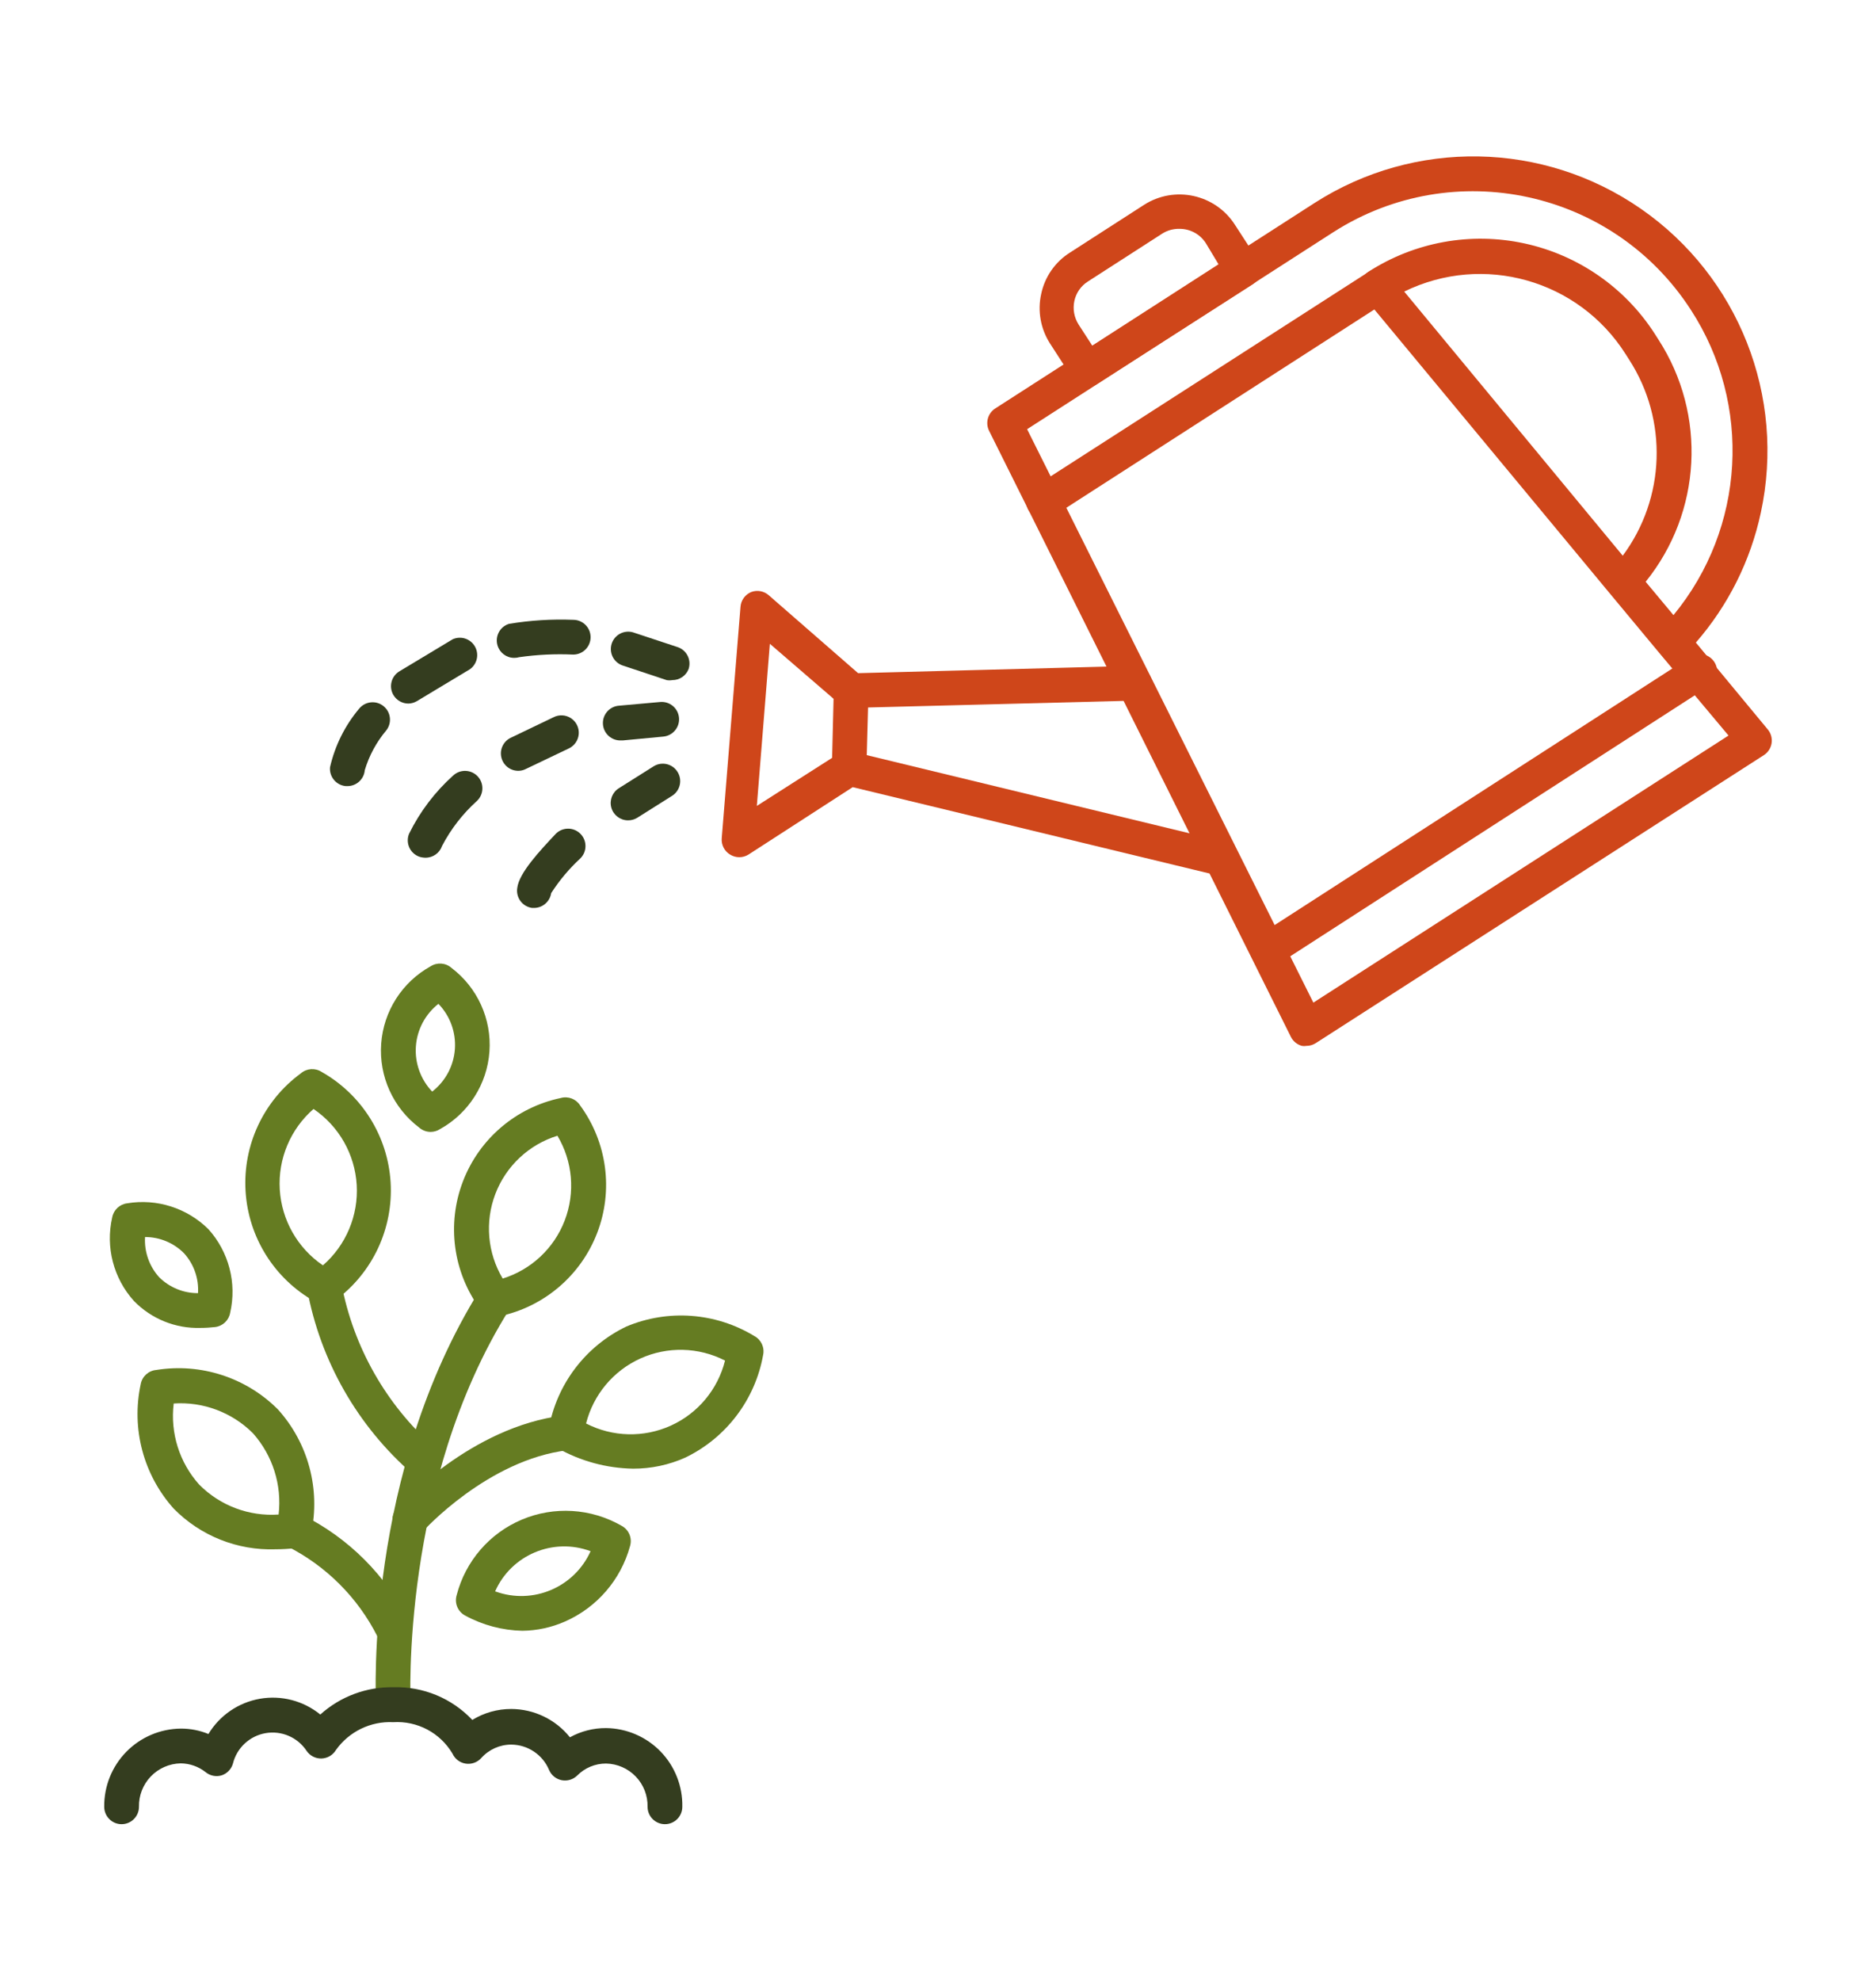 <?xml version="1.0" encoding="UTF-8"?>
<svg width="108px" height="114px" viewBox="0 0 108 114" version="1.1" xmlns="http://www.w3.org/2000/svg" xmlns:xlink="http://www.w3.org/1999/xlink">
    <title>build plan</title>
    <g id="build-plan" stroke="none" stroke-width="1" fill="none" fill-rule="evenodd">
        <g id="noun_Watering-Flower_3582985" transform="translate(6, 9)" fill-rule="nonzero">
            <path d="M16.64,90.1 C16.088,90.1 15.64,89.652 15.64,89.1 C15.64,88.56 15.02,75.8 21.64,65.21 C21.96,64.783 22.558,64.681 23,64.98 C23.226,65.12 23.387,65.344 23.447,65.603 C23.507,65.862 23.461,66.134 23.32,66.36 C17.05,76.36 17.63,88.96 17.64,89.08 C17.641,89.613 17.223,90.053 16.69,90.08 L16.64,90.1 Z" id="Path" fill="#657C22"></path>
            <path d="M17.59,79.46 C17.196,79.459 16.838,79.226 16.678,78.865 C16.518,78.504 16.586,78.083 16.85,77.79 C17.02,77.6 21.11,73.1 26.44,72.46 C26.798,72.417 27.151,72.568 27.366,72.856 C27.582,73.144 27.628,73.525 27.486,73.856 C27.345,74.186 27.038,74.417 26.68,74.46 C22.1,75 18.37,79.09 18.34,79.14 C18.147,79.348 17.874,79.464 17.59,79.46 Z" id="Path" fill="#657C22"></path>
            <path d="M16.64,85.77 C16.247,85.769 15.891,85.538 15.73,85.18 C14.595,82.933 12.769,81.111 10.52,79.98 C10.024,79.741 9.814,79.147 10.05,78.65 C10.285,78.15 10.88,77.935 11.38,78.17 C14.061,79.497 16.233,81.668 17.56,84.35 C17.695,84.659 17.665,85.016 17.479,85.299 C17.294,85.581 16.978,85.751 16.64,85.75 L16.64,85.77 Z" id="Path" fill="#657C22"></path>
            <path d="M22.47,66.79 C22.128,66.787 21.812,66.61 21.63,66.32 C20.08,64.201 19.711,61.439 20.651,58.988 C21.59,56.536 23.711,54.729 26.28,54.19 C26.708,54.068 27.164,54.243 27.4,54.62 C28.951,56.739 29.32,59.5 28.38,61.951 C27.44,64.403 25.32,66.21 22.75,66.75 C22.66,66.778 22.565,66.792 22.47,66.79 Z M26.09,56.36 C24.45,56.868 23.134,58.101 22.519,59.705 C21.905,61.308 22.06,63.105 22.94,64.58 C24.581,64.071 25.897,62.838 26.511,61.235 C27.126,59.631 26.971,57.834 26.09,56.36 L26.09,56.36 Z" id="Shape" fill="#657C22"></path>
            <path d="M9.86,80.16 C7.665,80.236 5.539,79.387 4,77.82 C2.256,75.875 1.55,73.213 2.1,70.66 C2.18,70.214 2.549,69.878 3,69.84 C5.563,69.43 8.166,70.274 10,72.11 C11.748,74.048 12.458,76.708 11.91,79.26 C11.838,79.699 11.483,80.038 11.04,80.09 C10.649,80.136 10.255,80.159 9.86,80.16 L9.86,80.16 Z M4,71.77 C3.792,73.466 4.328,75.169 5.47,76.44 C6.671,77.651 8.339,78.278 10.04,78.16 C10.237,76.46 9.698,74.757 8.56,73.48 C7.357,72.28 5.696,71.656 4,71.77 Z" id="Shape" fill="#657C22"></path>
            <path d="M5.54,67.42 C4.103,67.464 2.713,66.901 1.71,65.87 C0.534,64.566 0.067,62.771 0.46,61.06 C0.54,60.631 0.888,60.303 1.32,60.25 C3.029,59.965 4.77,60.52 6,61.74 C7.175,63.044 7.642,64.838 7.25,66.55 C7.175,66.982 6.826,67.315 6.39,67.37 C6.13,67.4 5.83,67.42 5.54,67.42 Z M2.35,62.19 C2.3,63.037 2.592,63.869 3.16,64.5 C3.755,65.092 4.561,65.424 5.4,65.42 C5.452,64.575 5.16,63.745 4.59,63.12 C3.997,62.524 3.191,62.189 2.35,62.19 Z" id="Shape" fill="#657C22"></path>
            <path d="M24.07,84.85 C22.923,84.825 21.799,84.527 20.79,83.98 C20.36,83.759 20.15,83.262 20.29,82.8 C20.794,80.845 22.181,79.238 24.04,78.453 C25.9,77.669 28.019,77.797 29.77,78.8 C30.2,79.02 30.411,79.517 30.27,79.98 C29.739,81.918 28.361,83.513 26.52,84.32 C25.748,84.66 24.914,84.841 24.07,84.85 L24.07,84.85 Z M22.53,82.59 C24.68,83.365 27.064,82.354 28,80.27 C25.842,79.465 23.43,80.482 22.5,82.59 L22.53,82.59 Z" id="Shape" fill="#657C22"></path>
            <path d="M18.79,56.14 C18.547,56.139 18.313,56.05 18.13,55.89 C16.633,54.756 15.811,52.943 15.944,51.071 C16.077,49.198 17.148,47.519 18.79,46.61 C19.166,46.369 19.655,46.405 19.99,46.7 C21.487,47.833 22.31,49.646 22.177,51.519 C22.044,53.391 20.973,55.07 19.33,55.98 C19.169,56.084 18.982,56.139 18.79,56.14 Z M19.24,48.77 C18.482,49.365 18.011,50.253 17.943,51.215 C17.874,52.176 18.215,53.122 18.88,53.82 C19.644,53.227 20.119,52.339 20.188,51.375 C20.256,50.411 19.912,49.464 19.24,48.77 L19.24,48.77 Z" id="Shape" fill="#657C22"></path>
            <path d="M30.45,75.52 C28.917,75.495 27.414,75.086 26.08,74.33 C25.69,74.113 25.49,73.665 25.59,73.23 C26.045,70.661 27.709,68.469 30.06,67.34 C32.463,66.331 35.204,66.536 37.43,67.89 C37.825,68.103 38.029,68.552 37.93,68.99 C37.468,71.555 35.806,73.744 33.46,74.88 C32.514,75.305 31.488,75.523 30.45,75.52 L30.45,75.52 Z M27.74,72.92 C29.261,73.704 31.057,73.75 32.616,73.045 C34.175,72.339 35.326,70.96 35.74,69.3 C34.219,68.519 32.425,68.475 30.867,69.18 C29.31,69.885 28.158,71.262 27.74,72.92 L27.74,72.92 Z" id="Shape" fill="#657C22"></path>
            <path d="M18.41,76.07 C18.182,76.065 17.961,75.988 17.78,75.85 C14.595,73.092 12.444,69.332 11.68,65.19 C11.596,64.646 11.967,64.137 12.51,64.05 C12.774,64.007 13.045,64.071 13.261,64.229 C13.477,64.387 13.621,64.625 13.66,64.89 C14.35,68.528 16.228,71.835 19,74.29 C19.332,74.556 19.459,75.002 19.317,75.403 C19.175,75.804 18.795,76.071 18.37,76.07 L18.41,76.07 Z" id="Path" fill="#657C22"></path>
            <path d="M12.67,66.06 C12.475,66.061 12.284,66.005 12.12,65.9 C9.799,64.599 8.299,62.208 8.137,59.553 C7.975,56.898 9.174,54.342 11.32,52.77 C11.658,52.478 12.147,52.446 12.52,52.69 C14.832,53.997 16.325,56.386 16.487,59.037 C16.648,61.688 15.457,64.241 13.32,65.82 C13.139,65.974 12.909,66.06 12.67,66.06 L12.67,66.06 Z M12.05,54.82 C10.719,55.979 10,57.69 10.106,59.452 C10.212,61.215 11.13,62.828 12.59,63.82 C13.922,62.661 14.64,60.949 14.535,59.187 C14.429,57.424 13.511,55.811 12.05,54.82 L12.05,54.82 Z" id="Shape" fill="#657C22"></path>
            <path d="M69.21,51.19 C69.124,51.205 69.036,51.205 68.95,51.19 C68.678,51.116 68.449,50.931 68.32,50.68 L50.94,15.79 C50.716,15.336 50.867,14.786 51.29,14.51 L69.68,2.68 C75.437,-1.013 82.85,-0.879 88.47,3.019 C94.09,6.917 96.812,13.814 95.37,20.5 C94.778,23.27 93.491,25.844 91.63,27.98 L95.77,32.98 C95.953,33.199 96.033,33.487 95.99,33.77 C95.946,34.054 95.782,34.305 95.54,34.46 L69.75,51.03 C69.589,51.134 69.402,51.189 69.21,51.19 Z M53.13,15.7 L69.61,48.7 L93.51,33.33 L89.51,28.56 L89.51,28.56 L86.65,25.12 L86.65,25.12 L72.55,8.12 C72.367,7.9 72.287,7.612 72.33,7.33 C72.374,7.046 72.538,6.794 72.78,6.64 C75.441,4.924 78.674,4.338 81.768,5.01 C84.861,5.681 87.56,7.556 89.27,10.22 L89.48,10.55 C92.266,14.866 91.968,20.483 88.74,24.48 L90.34,26.4 C94.475,21.39 94.88,14.276 91.34,8.83 C86.879,1.931 77.682,-0.067 70.76,4.36 L53.13,15.7 Z M74.84,7.78 L87.42,22.98 C89.882,19.664 90.029,15.169 87.79,11.7 L87.58,11.37 C84.869,7.101 79.381,5.554 74.84,7.78 L74.84,7.78 Z" id="Shape" fill="#CF461A"></path>
            <path d="M54.09,20.87 C53.747,20.872 53.426,20.699 53.24,20.41 C53.094,20.186 53.044,19.913 53.1,19.652 C53.157,19.391 53.315,19.163 53.54,19.02 L72.77,6.66 C73.07,6.443 73.465,6.41 73.797,6.574 C74.129,6.738 74.343,7.071 74.354,7.441 C74.365,7.811 74.172,8.156 73.85,8.34 L54.63,20.71 C54.467,20.809 54.281,20.864 54.09,20.87 Z" id="Path" fill="#CF461A"></path>
            <path d="M67,46.67 C66.557,46.668 66.168,46.376 66.043,45.951 C65.919,45.526 66.088,45.07 66.46,44.83 L91.27,28.83 C91.57,28.613 91.965,28.58 92.297,28.744 C92.629,28.908 92.843,29.241 92.854,29.611 C92.865,29.981 92.672,30.326 92.35,30.51 L67.54,46.51 C67.379,46.614 67.192,46.669 67,46.67 Z" id="Path" fill="#CF461A"></path>
            <path d="M56.62,13.27 L56.41,13.27 C56.15,13.213 55.923,13.054 55.78,12.83 L54.45,10.77 C53.907,9.926 53.723,8.9 53.94,7.92 C54.146,6.936 54.741,6.077 55.59,5.54 L59.86,2.79 C61.62,1.663 63.959,2.173 65.09,3.93 L66.42,5.98 C66.718,6.444 66.584,7.061 66.12,7.36 L57.12,13.12 C56.97,13.213 56.797,13.265 56.62,13.27 Z M61.9,4.17 C61.547,4.161 61.198,4.259 60.9,4.45 L56.63,7.2 C56.23,7.453 55.949,7.857 55.85,8.32 C55.751,8.784 55.837,9.268 56.09,9.67 L56.09,9.67 L56.88,10.89 L64.15,6.21 L63.41,4.98 C63.077,4.471 62.509,4.165 61.9,4.17 L61.9,4.17 Z" id="Shape" fill="#CF461A"></path>
            <path d="M64.32,41.38 C64.244,41.39 64.167,41.39 64.09,41.38 L43.09,36.3 L37.09,40.18 C36.766,40.382 36.355,40.382 36.03,40.18 C35.704,39.983 35.518,39.619 35.55,39.24 L36.63,25.92 C36.659,25.542 36.899,25.213 37.25,25.07 C37.592,24.943 37.975,25.012 38.25,25.25 L43.4,29.74 L59.3,29.32 C59.853,29.32 60.3,29.767 60.3,30.32 C60.3,30.872 59.853,31.32 59.3,31.32 L43,31.74 C42.753,31.742 42.512,31.657 42.32,31.5 L38.32,28.05 L37.57,37.38 L42.27,34.38 C42.499,34.234 42.777,34.187 43.04,34.25 L64.48,39.44 C65.016,39.572 65.342,40.114 65.21,40.65 C65.097,41.056 64.741,41.349 64.32,41.38 L64.32,41.38 Z" id="Path" fill="#CF461A"></path>
            <path d="M42.89,36.2 L42.89,36.2 C42.338,36.2 41.89,35.752 41.89,35.2 L42,30.72 C42,30.167 42.448,29.72 43,29.72 C43.553,29.72 44,30.167 44,30.72 L43.88,35.17 C43.888,35.438 43.788,35.699 43.602,35.893 C43.415,36.086 43.159,36.197 42.89,36.2 L42.89,36.2 Z" id="Path" fill="#CF461A"></path>
            <path d="M32.7,30.14 C32.594,30.159 32.486,30.159 32.38,30.14 L29.82,29.29 C29.316,29.104 29.048,28.552 29.215,28.041 C29.382,27.53 29.923,27.242 30.44,27.39 L33.01,28.24 C33.263,28.324 33.471,28.505 33.589,28.744 C33.707,28.982 33.726,29.258 33.64,29.51 C33.487,29.894 33.114,30.144 32.7,30.14 Z" id="Path" fill="#343D1F"></path>
            <path d="M23.59,28.86 C23.15,28.855 22.764,28.563 22.64,28.14 C22.485,27.612 22.784,27.059 23.31,26.9 C24.529,26.699 25.766,26.622 27,26.67 C27.553,26.67 28,27.117 28,27.67 C28,28.222 27.553,28.67 27,28.67 C25.961,28.623 24.92,28.673 23.89,28.82 C23.793,28.848 23.692,28.862 23.59,28.86 L23.59,28.86 Z" id="Path" fill="#343D1F"></path>
            <path d="M17.51,31.49 C17.157,31.49 16.83,31.303 16.65,31 C16.369,30.525 16.525,29.911 17,29.63 L20.06,27.79 C20.528,27.578 21.079,27.755 21.337,28.198 C21.594,28.642 21.475,29.208 21.06,29.51 L18,31.35 C17.852,31.438 17.683,31.486 17.51,31.49 Z" id="Path" fill="#343D1F"></path>
            <path d="M14,36.24 L13.9,36.24 C13.351,36.187 12.948,35.699 13,35.15 C13.283,33.913 13.855,32.761 14.67,31.79 C15.014,31.361 15.639,31.289 16.07,31.63 C16.502,31.97 16.578,32.596 16.24,33.03 C15.675,33.7 15.253,34.479 15,35.32 C14.958,35.84 14.523,36.241 14,36.24 Z" id="Path" fill="#343D1F"></path>
            <path d="M29.76,33.61 C29.208,33.637 28.738,33.212 28.71,32.66 C28.683,32.107 29.108,31.637 29.66,31.61 L32,31.4 C32.266,31.375 32.53,31.457 32.735,31.628 C32.94,31.798 33.067,32.044 33.09,32.31 C33.137,32.855 32.735,33.337 32.19,33.39 L29.86,33.61 L29.76,33.61 Z" id="Path" fill="#343D1F"></path>
            <path d="M23.83,35.36 C23.365,35.357 22.963,35.034 22.861,34.58 C22.758,34.127 22.982,33.662 23.4,33.46 L25.86,32.28 C26.183,32.112 26.572,32.133 26.875,32.335 C27.178,32.537 27.347,32.887 27.317,33.25 C27.287,33.613 27.062,33.93 26.73,34.08 L24.26,35.26 C24.127,35.327 23.98,35.361 23.83,35.36 L23.83,35.36 Z" id="Path" fill="#343D1F"></path>
            <path d="M18.49,40.36 C18.368,40.359 18.246,40.339 18.13,40.3 C17.875,40.206 17.669,40.012 17.559,39.763 C17.45,39.514 17.447,39.231 17.55,38.98 C18.175,37.711 19.038,36.574 20.09,35.63 C20.496,35.254 21.13,35.279 21.505,35.685 C21.881,36.091 21.856,36.724 21.45,37.1 C20.636,37.834 19.959,38.708 19.45,39.68 C19.312,40.09 18.924,40.365 18.49,40.36 L18.49,40.36 Z" id="Path" fill="#343D1F"></path>
            <path d="M30.15,38.21 C29.705,38.207 29.315,37.909 29.194,37.48 C29.074,37.051 29.252,36.594 29.63,36.36 L31.63,35.1 C31.857,34.959 32.13,34.915 32.389,34.977 C32.648,35.039 32.872,35.202 33.01,35.43 C33.297,35.897 33.154,36.508 32.69,36.8 L30.69,38.06 C30.528,38.16 30.341,38.212 30.15,38.21 Z" id="Path" fill="#343D1F"></path>
            <path d="M24.77,43.25 L24.63,43.25 C24.362,43.213 24.119,43.069 23.959,42.85 C23.799,42.631 23.734,42.357 23.78,42.09 C23.89,41.23 25.06,39.98 26,38.98 C26.39,38.592 27.02,38.592 27.41,38.98 C27.6,39.167 27.706,39.423 27.706,39.69 C27.706,39.956 27.6,40.212 27.41,40.4 C26.767,40.992 26.203,41.664 25.73,42.4 C25.658,42.878 25.254,43.236 24.77,43.25 Z" id="Path" fill="#343D1F"></path>
            <path d="M32.28,95.98 C31.728,95.98 31.28,95.532 31.28,94.98 C31.294,94.332 31.049,93.706 30.601,93.239 C30.153,92.772 29.537,92.503 28.89,92.49 C28.267,92.488 27.669,92.737 27.23,93.18 C26.996,93.41 26.663,93.511 26.34,93.45 C26.014,93.386 25.74,93.165 25.61,92.86 C25.242,91.98 24.384,91.406 23.43,91.4 C22.769,91.401 22.139,91.685 21.7,92.18 C21.474,92.428 21.137,92.546 20.805,92.494 C20.473,92.442 20.189,92.226 20.05,91.92 C19.343,90.724 18.027,90.025 16.64,90.11 C15.339,90.045 14.096,90.649 13.34,91.71 C13.166,92.004 12.853,92.189 12.51,92.2 C12.167,92.21 11.842,92.044 11.65,91.76 C11.136,90.982 10.211,90.583 9.292,90.741 C8.374,90.899 7.635,91.585 7.41,92.49 C7.32,92.81 7.077,93.065 6.76,93.17 C6.438,93.267 6.089,93.195 5.83,92.98 C5.422,92.66 4.919,92.484 4.4,92.48 C3.75,92.493 3.132,92.764 2.682,93.232 C2.232,93.701 1.987,94.33 2,94.98 C2,95.532 1.553,95.98 1,95.98 C0.448,95.98 0,95.532 0,94.98 C-0.013,93.799 0.443,92.662 1.268,91.818 C2.093,90.974 3.22,90.493 4.4,90.48 C4.949,90.476 5.493,90.581 6,90.79 C6.648,89.716 7.73,88.977 8.965,88.762 C10.2,88.547 11.468,88.878 12.44,89.67 C13.593,88.631 15.098,88.069 16.65,88.1 C18.363,88.049 20.015,88.734 21.19,89.98 C21.864,89.567 22.64,89.349 23.43,89.35 C24.745,89.354 25.988,89.953 26.81,90.98 C27.447,90.628 28.163,90.446 28.89,90.45 C30.075,90.463 31.205,90.949 32.03,91.799 C32.854,92.65 33.304,93.795 33.28,94.98 C33.28,95.532 32.833,95.98 32.28,95.98 Z" id="Path" fill="#343D1F"></path>
        </g>
    </g>
</svg>